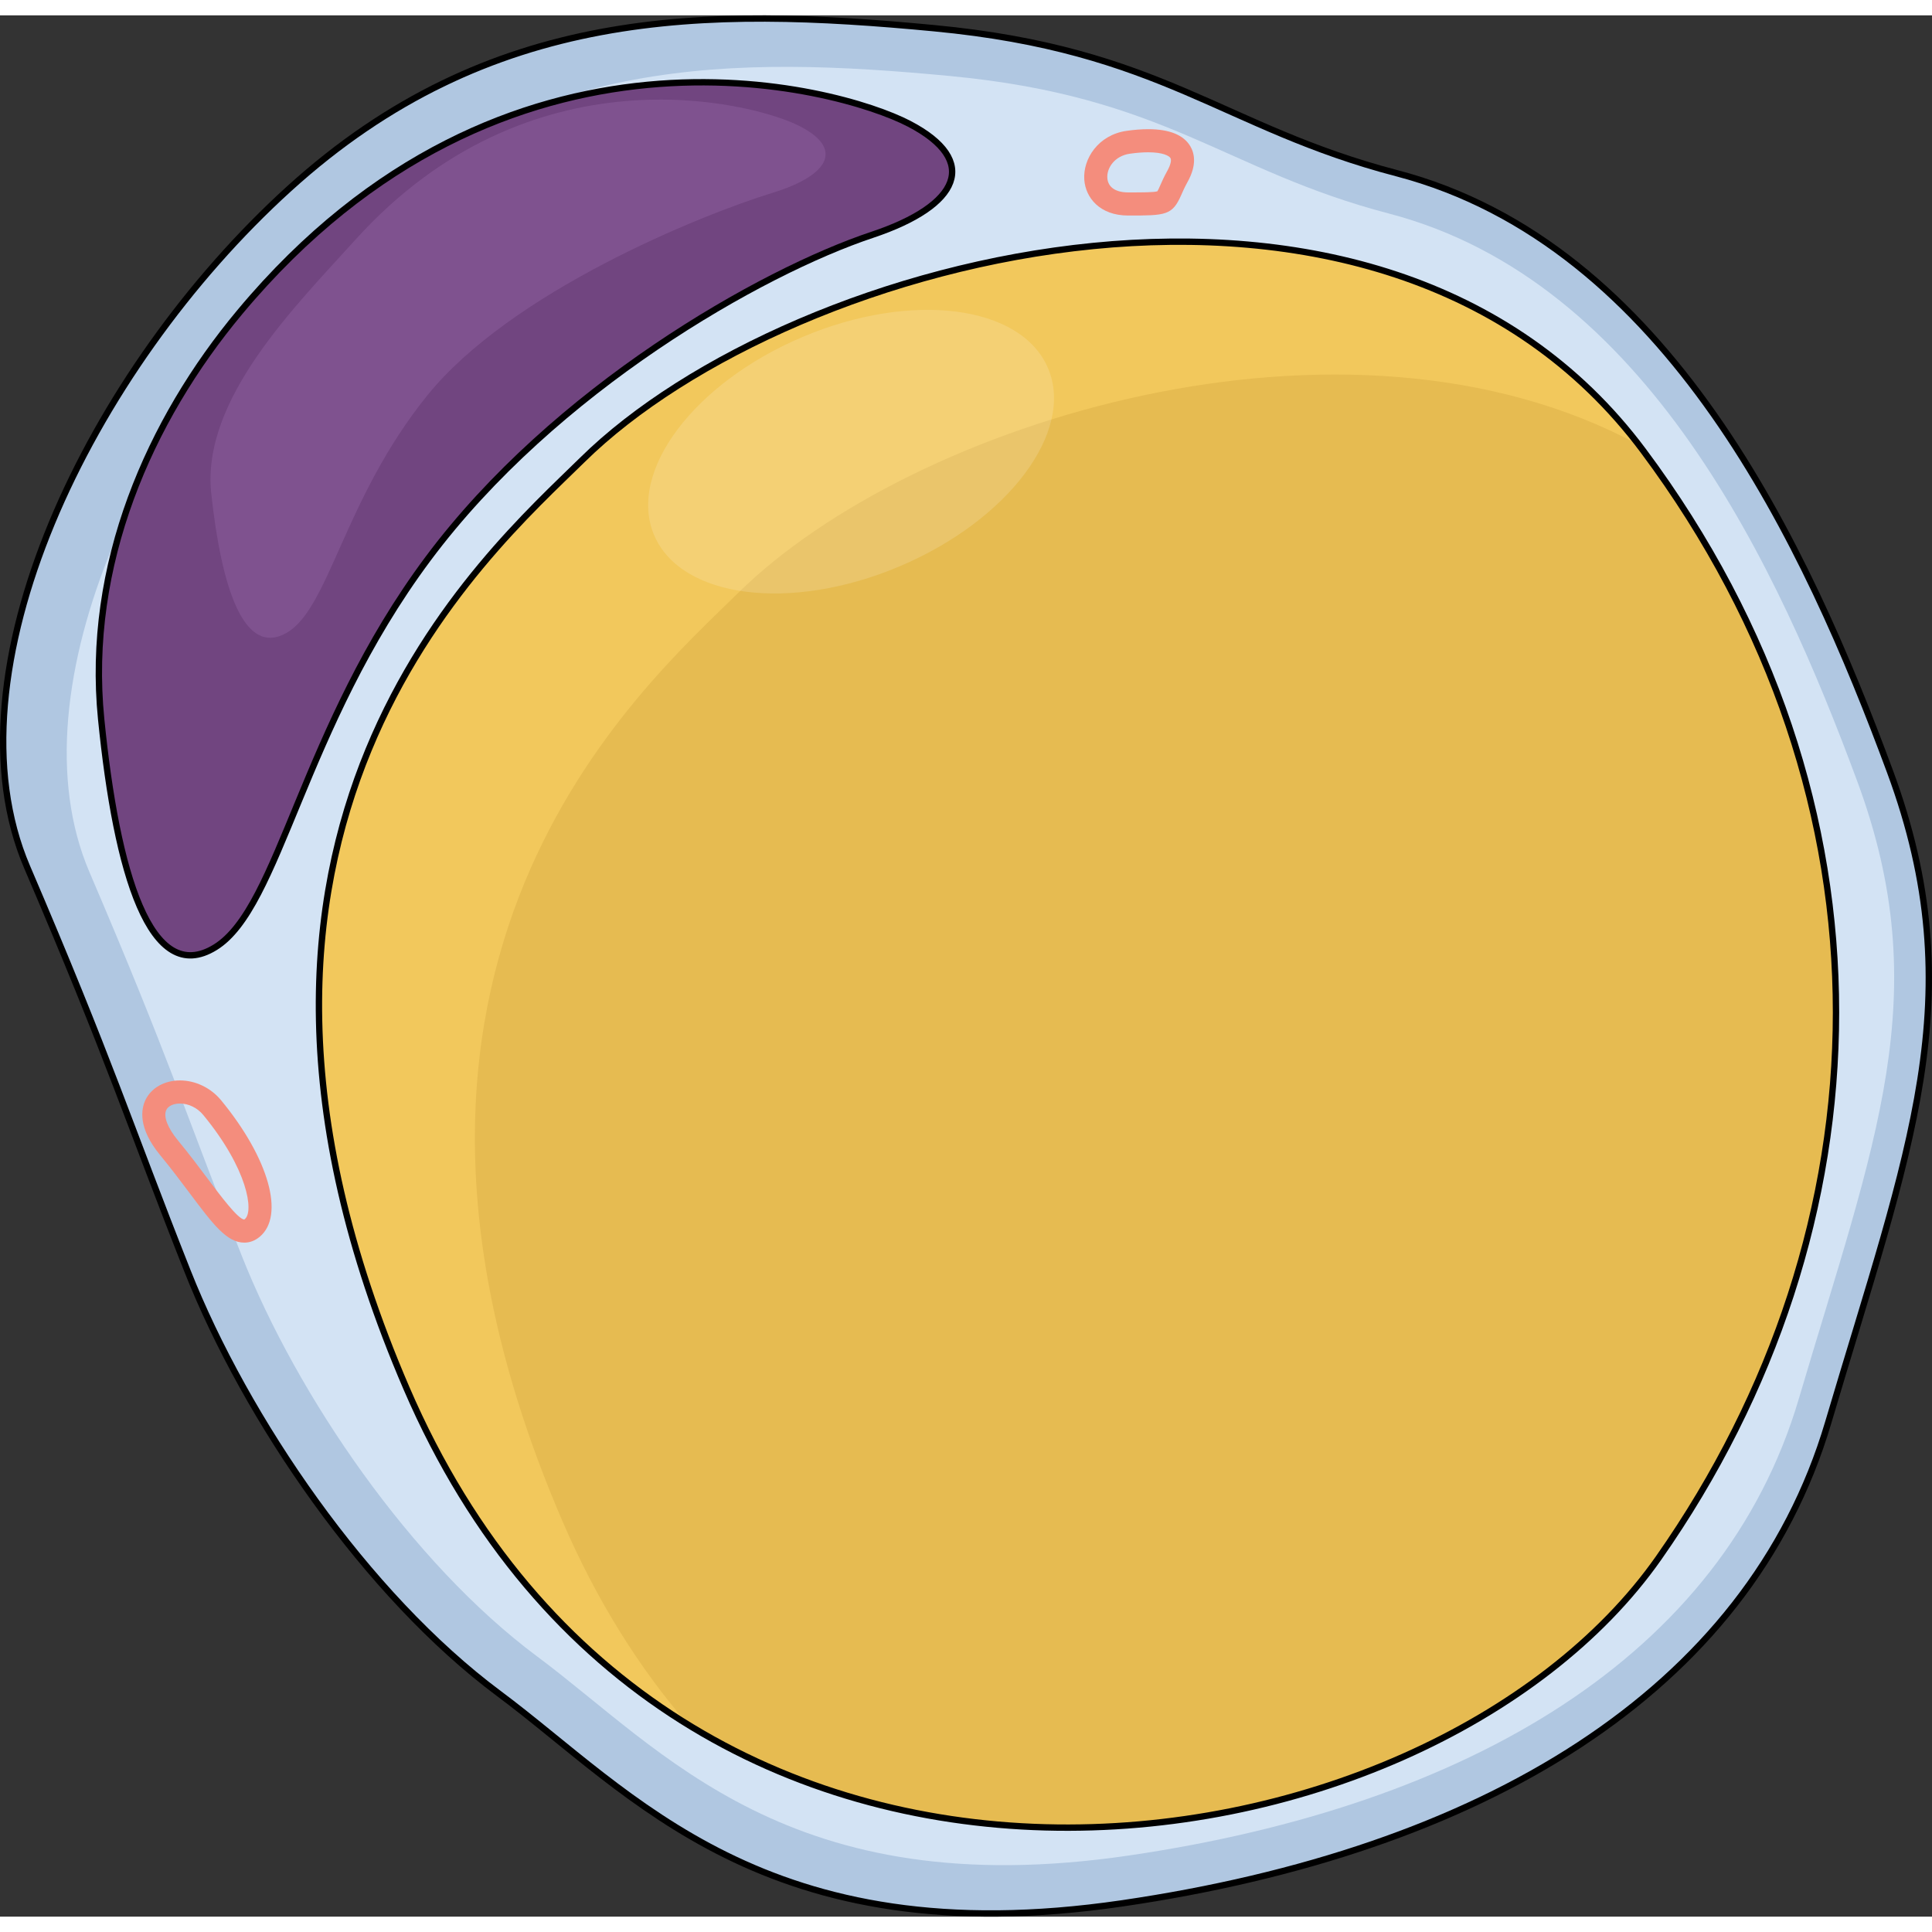 <?xml version="1.0" encoding="utf-8"?>
<!-- Created by: Science Figures, www.sciencefigures.org, Generator: Science Figures Editor -->
<!DOCTYPE svg PUBLIC "-//W3C//DTD SVG 1.1//EN" "http://www.w3.org/Graphics/SVG/1.1/DTD/svg11.dtd">
<svg version="1.1" id="Layer_1" xmlns="http://www.w3.org/2000/svg" xmlns:xlink="http://www.w3.org/1999/xlink" 
	 width="800px" height="800px" viewBox="99.082 97.513 304.337 299.5" enable-background="new 99.082 97.513 304.337 299.5"
	 xml:space="preserve">
<rect x="99.082" y="97.513" width="304.337" height="299.5" fill="#333333" stroke="none"/>
<g>
	<path fill="#B0C7E1" d="M319.066,122.368c-27.38-7.156-36.922-19.433-72.874-22.834c-35.952-3.402-69.958-3.402-101.539,25.264
		c-31.581,28.664-54.415,76.275-41.297,106.884c13.118,30.606,16.033,40.322,25.266,63.642c9.23,23.32,28.175,51.014,49.067,66.56
		c20.893,15.547,41.782,41.296,98.139,33.038c56.356-8.26,98.624-33.038,111.256-75.791c12.63-42.754,22.835-67.046,9.717-102.51
		C383.681,181.153,361.82,133.542,319.066,122.368z"/>
	<path fill="none" stroke="#000000" stroke-linecap="round" stroke-linejoin="round" stroke-miterlimit="10" d="M319.066,122.368
		c-27.38-7.156-36.922-19.433-72.874-22.834c-35.952-3.402-69.958-3.402-101.539,25.264
		c-31.581,28.664-54.415,76.275-41.297,106.884c13.118,30.606,16.033,40.322,25.266,63.642c9.23,23.32,28.175,51.014,49.067,66.56
		c20.893,15.547,41.782,41.296,98.139,33.038c56.356-8.26,98.624-33.038,111.256-75.791c12.63-42.754,22.835-67.046,9.717-102.51
		C383.681,181.153,361.82,133.542,319.066,122.368z"/>
	<path fill="#D3E3F4" d="M317.882,128.738c-25.983-6.792-35.038-18.441-69.158-21.67c-34.117-3.229-66.391-3.229-96.359,23.975
		c-29.97,27.202-51.64,72.385-39.192,101.432c12.45,29.046,15.217,38.267,23.977,60.398c8.759,22.13,26.739,48.411,46.564,63.164
		c19.827,14.755,39.652,39.19,93.135,31.353c53.48-7.838,93.594-31.353,105.581-71.925c11.985-40.573,21.671-63.627,9.221-97.282
		C379.201,184.524,358.455,139.342,317.882,128.738z"/>
	<path fill="#714580" d="M136.88,144.23c-14.264,17.082-24.293,39.838-21.864,64.128c2.431,24.292,7.773,42.266,17.976,35.952
		c10.204-6.315,13.607-34.492,33.525-61.213c19.916-26.721,52.467-45.183,69.958-51.013c13.833-4.611,17.001-11.661,5.829-17.491
		C231.133,108.764,178.663,94.189,136.88,144.23z"/>
	<path fill="#7F528F" d="M155.063,132.864c-9.417,10.426-24.305,25.148-22.702,39.975c1.605,14.826,5.131,25.797,11.869,21.943
		c6.736-3.855,8.984-21.052,22.133-37.362c13.15-16.309,42.908-28.41,54.456-31.968c9.132-2.814,11.224-7.118,3.849-10.676
		C217.29,111.218,182.649,102.321,155.063,132.864z"/>
	<path fill="#F48D7D" d="M137.565,290.84L137.565,290.84c-2.765,0-4.958-2.926-8.59-7.771c-1.363-1.816-2.907-3.876-4.673-6.021
		c-3.542-4.302-2.973-7.271-2.318-8.658c0.902-1.913,2.988-3.102,5.442-3.102c2.449,0,4.874,1.17,6.486,3.128
		c7.517,9.129,10.073,18.172,6.078,21.503C139.256,290.531,138.441,290.84,137.565,290.84z M127.425,268.929
		c-1.031,0-1.854,0.39-2.149,1.016c-0.481,1.02,0.205,2.81,1.835,4.79c1.82,2.21,3.391,4.305,4.776,6.152
		c1.976,2.634,4.675,6.234,5.663,6.313c0.016-0.009,0.052-0.03,0.107-0.075c1.438-1.198,0.452-7.884-6.556-16.393
		C130.173,269.603,128.798,268.929,127.425,268.929z"/>
	<path fill="#F48D7D" d="M276.799,129.046c-4.501,0-6.716-2.834-6.915-5.643c-0.233-3.282,2.193-7.058,6.658-7.696
		c1.225-0.174,2.37-0.263,3.404-0.263c3.356,0,5.593,0.908,6.647,2.7c0.628,1.068,1.063,2.904-0.431,5.593
		c-0.469,0.845-0.766,1.522-1.002,2.065C283.743,129.046,282.684,129.046,276.799,129.046z M279.947,119.084
		c-0.862,0-1.836,0.076-2.889,0.226c-2.365,0.338-3.658,2.216-3.543,3.835c0.102,1.436,1.3,2.26,3.284,2.26
		c2.309,0,4.144,0,4.607-0.184c0.099-0.142,0.274-0.547,0.418-0.877c0.256-0.582,0.604-1.379,1.157-2.375
		c0.49-0.884,0.673-1.642,0.474-1.98C283.258,119.653,282.296,119.084,279.947,119.084z"/>
	<path fill="#E6BB51" d="M190.807,167.55c-14.979,14.758-65.588,58.3-27.692,146.235c41.724,96.819,160.809,78.705,197.246,26.721
		s38.869-119.028-2.428-174.414S223.846,134.999,190.807,167.55z"/>
	<path fill="#F2C85C" d="M187.682,334.714c-37.895-87.936,12.714-131.477,27.694-146.235
		c27.359-26.956,95.697-48.249,141.834-23.316c-41.643-54.165-133.555-29.978-166.403,2.387
		c-14.979,14.758-65.588,58.3-27.692,146.235c10.645,24.702,26.327,41.919,44.387,53.003
		C199.824,357.915,193.1,347.285,187.682,334.714z"/>
	
		<ellipse transform="matrix(-0.39 -0.921 0.921 -0.39 170.901 445.728)" opacity="0.15" fill="#FFFFFF" enable-background="new    " cx="233.05" cy="166.271" rx="19.612" ry="33.69"/>
	<path fill="none" stroke="#000000" stroke-linecap="round" stroke-linejoin="round" stroke-miterlimit="10" d="M190.807,167.55
		c-14.979,14.758-65.588,58.3-27.692,146.235c41.724,96.819,160.809,78.705,197.246,26.721s38.869-119.028-2.428-174.414
		S223.846,134.999,190.807,167.55z"/>
	<path fill="none" stroke="#000000" stroke-linecap="round" stroke-linejoin="round" stroke-miterlimit="10" d="M136.88,144.23
		c-14.264,17.082-24.293,39.838-21.864,64.128c2.431,24.292,7.773,42.266,17.976,35.952c10.204-6.315,13.607-34.492,33.525-61.213
		c19.916-26.721,52.467-45.183,69.958-51.013c13.833-4.611,17.001-11.661,5.829-17.491
		C231.133,108.764,178.663,94.189,136.88,144.23z"/>
</g>
</svg>